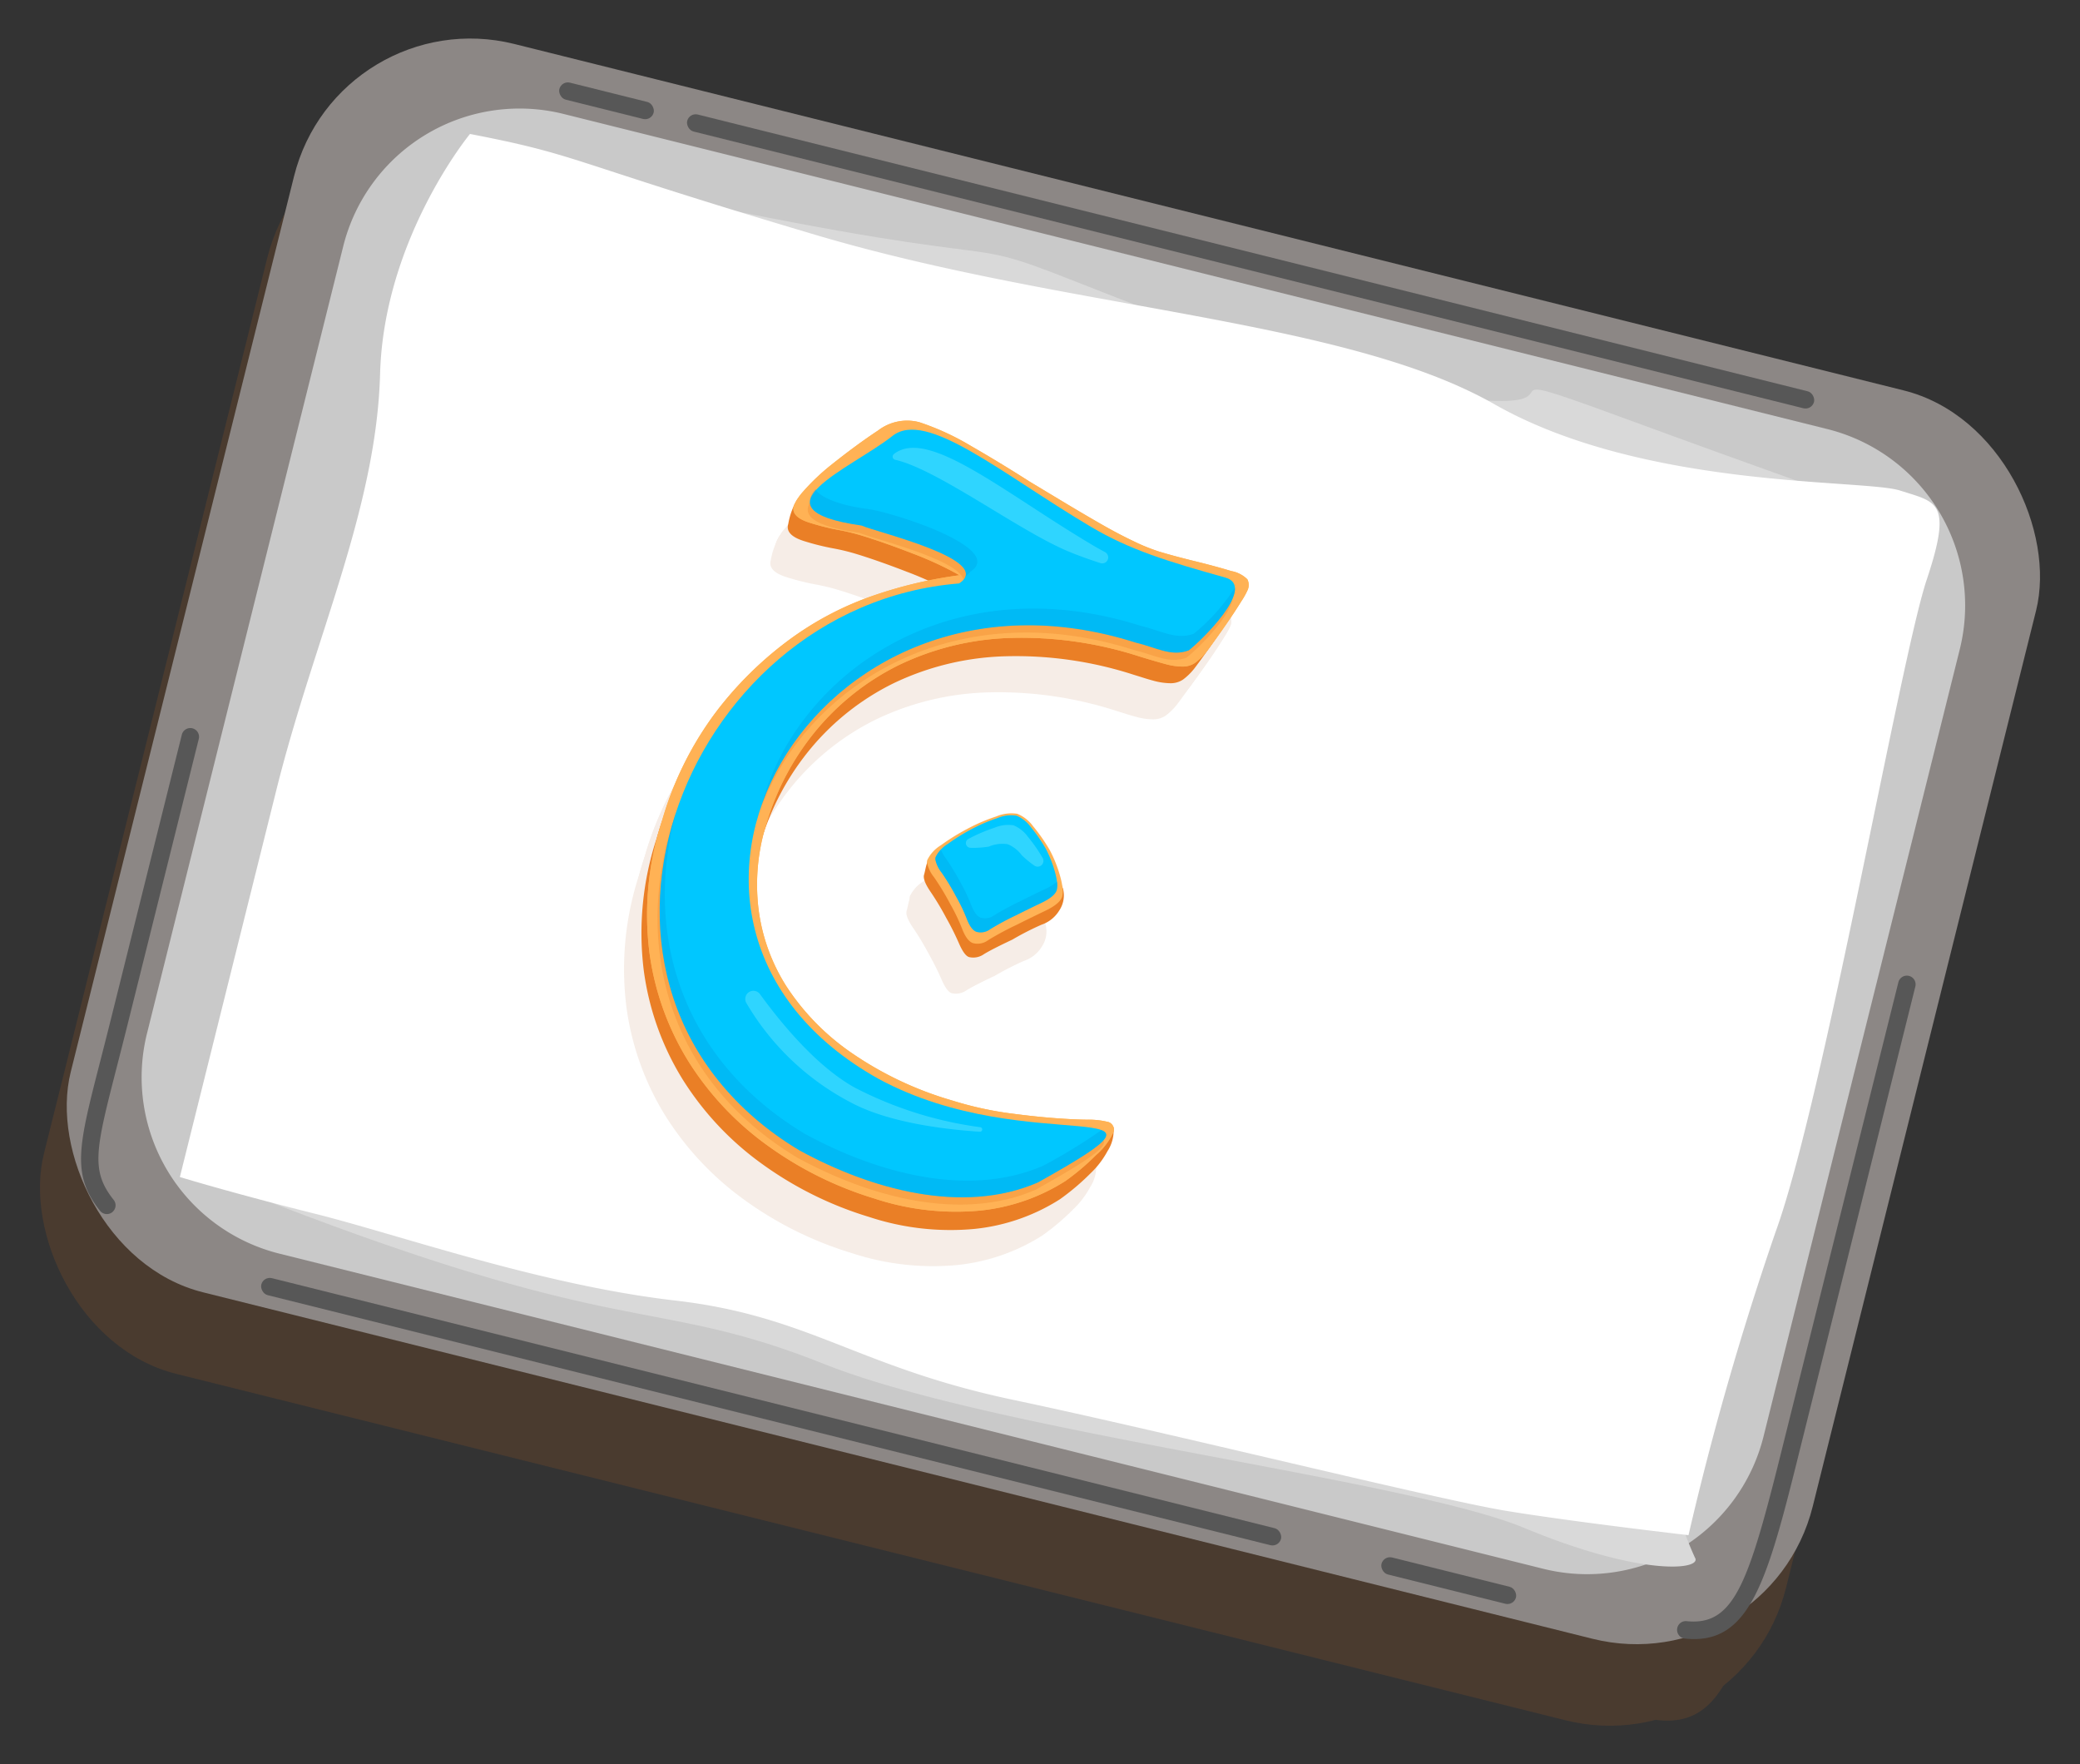 <svg xmlns="http://www.w3.org/2000/svg" width="194.481" height="164.946" viewBox="0 0 194.481 164.946">
  <rect x="0" y="0" width="194.481" height="164.946" fill="#333333" stroke="none"/>
  <g id="Group_721" data-name="Group 721" transform="translate(-1748.259 -1198.227)">
    <g id="Group_720" data-name="Group 720" transform="translate(1779.294 1198.086) rotate(14)">
      <g id="Group_711" data-name="Group 711" transform="translate(0 8.004)" opacity="0.196" style="mix-blend-mode: multiply;isolation: isolate">
        <rect id="Rectangle_205" data-name="Rectangle 205" width="167.866" height="120.284" rx="16.994" fill="#aa5b21"/>
        <path id="Rectangle_206" data-name="Rectangle 206" d="M16.993,0H138.779a16.994,16.994,0,0,1,16.994,16.994V92.821a16.994,16.994,0,0,1-16.994,16.994H16.994A16.994,16.994,0,0,1,0,92.821V16.993A16.993,16.993,0,0,1,16.993,0Z" transform="translate(6.046 5.234)" fill="#aa5b21" style="mix-blend-mode: multiply;isolation: isolate"/>
        <path id="Path_9463" data-name="Path 9463" d="M0,2.48C41.537,1.252,32.227-1.026,44.677.624S72.2,4.117,83.487,2.48s-.9-3.467,14.03-1.855,24.5,2.493,24.5,2.493l-24.2,18.248L2.076,10.272Z" transform="translate(28.045 8.16)" fill="#aa5b21" style="mix-blend-mode: multiply;isolation: isolate"/>
        <path id="Path_9464" data-name="Path 9464" d="M0,11.571c35.75,4.452,36.651-.171,53.825,2.141s55.359-2.749,67.227-.965,17.156-.247,16.149-1.175a36.376,36.376,0,0,1-3.34-5.022L49.836,0Z" transform="translate(21.13 99.026)" fill="#aa5b21" style="mix-blend-mode: multiply;isolation: isolate"/>
        <path id="Path_9465" data-name="Path 9465" d="M3.492.382c10.639-.573,9.046.245,33.6,1.337s49.869-4.365,65.419,0S137.763.137,141.31.382s5.027-.267,4.423,7.492,2.412,49.5,1.04,62.592a283.549,283.549,0,0,0-1.04,29.463s-10.425,1.364-16.973,1.91-32.43.545-47.346,1.091-20.372-3-32.921-1.364-26.723.273-34.635.273S.764,101.566.764,101.566V64.26c0-14.527,2.728-27.7,0-40.074S3.492.382,3.492.382Z" transform="translate(11.513 8.784)" fill="#aa5b21"/>
        <rect id="Rectangle_207" data-name="Rectangle 207" width="98.262" height="1.637" rx="0.818" transform="translate(22.097 117.443)" fill="#aa5b21"/>
        <rect id="Rectangle_208" data-name="Rectangle 208" width="12.959" height="1.637" rx="0.818" transform="translate(130.042 117.443)" fill="#aa5b21"/>
        <rect id="Rectangle_209" data-name="Rectangle 209" width="108.585" height="1.637" rx="0.818" transform="translate(34.416 2.251)" fill="#aa5b21"/>
        <rect id="Rectangle_210" data-name="Rectangle 210" width="9.088" height="1.637" rx="0.818" transform="translate(22.097 2.251)" fill="#aa5b21"/>
        <path id="Path_9466" data-name="Path 9466" d="M0,64.417H0a.814.814,0,0,1,.693-.853c4.571-.649,4.778-5.112,4.76-18.9l0-43.848A.819.819,0,0,1,6.271,0h0A.819.819,0,0,1,7.09.818V44.664c.017,13.278.026,19.652-6.158,20.519A.82.82,0,0,1,0,64.417Z" transform="translate(158.327 52.993)" fill="#aa5b21"/>
        <path id="Path_9467" data-name="Path 9467" d="M4.549,45.669a.819.819,0,0,1-1.177.186C-.062,43.211-.043,40.429.013,32.342c.008-1.172.017-2.465.017-3.894V.817A.817.817,0,0,1,.847,0h0a.817.817,0,0,1,.817.817v27.63c0,1.433-.009,2.729-.017,3.905-.054,8-.069,10.072,2.726,12.211a.815.815,0,0,1,.174,1.1Z" transform="translate(2.42 69.361)" fill="#aa5b21"/>
      </g>
      <g id="Group_719" data-name="Group 719" transform="translate(0.584 0)">
        <g id="Group_718" data-name="Group 718" transform="translate(0 0)">
          <rect id="Rectangle_211" data-name="Rectangle 211" width="167.866" height="120.284" rx="16.994" fill="#8c8785"/>
          <path id="Rectangle_212" data-name="Rectangle 212" d="M16.993,0H138.779a16.994,16.994,0,0,1,16.994,16.994V92.821a16.994,16.994,0,0,1-16.994,16.994H16.994A16.994,16.994,0,0,1,0,92.821V16.993A16.993,16.993,0,0,1,16.993,0Z" transform="translate(6.047 5.234)" fill="#c9c9c9" style="mix-blend-mode: multiply;isolation: isolate"/>
          <path id="Path_9468" data-name="Path 9468" d="M0,2.48C41.537,1.252,32.227-1.026,44.677.624S72.2,4.117,83.487,2.48s-.9-3.467,14.03-1.855,24.5,2.493,24.5,2.493l-24.2,18.248L2.076,10.272Z" transform="translate(28.045 8.16)" fill="#d9d9d9" style="mix-blend-mode: multiply;isolation: isolate"/>
          <path id="Path_9469" data-name="Path 9469" d="M0,11.571c35.75,4.453,36.651-.171,53.825,2.141s55.359-2.749,67.227-.965,17.156-.247,16.149-1.175a36.375,36.375,0,0,1-3.34-5.022L49.836,0Z" transform="translate(21.13 99.026)" fill="#d9d9d9" style="mix-blend-mode: multiply;isolation: isolate"/>
          <path id="Path_9470" data-name="Path 9470" d="M3.492.382c10.639-.573,9.046.245,33.6,1.337s49.869-4.365,65.419,0S137.763.137,141.309.382s5.028-.267,4.424,7.492,2.412,49.5,1.04,62.592a283.554,283.554,0,0,0-1.04,29.463s-10.425,1.364-16.973,1.91-32.43.545-47.346,1.091-20.372-3-32.921-1.364-26.723.273-34.635.273S.764,101.566.764,101.566V64.26c0-14.527,2.728-27.7,0-40.074S3.492.382,3.492.382Z" transform="translate(11.513 8.784)" fill="#fff"/>
          <g id="Group_712" data-name="Group 712" transform="translate(22.097 117.443)" style="mix-blend-mode: screen;isolation: isolate">
            <rect id="Rectangle_213" data-name="Rectangle 213" width="98.262" height="1.637" rx="0.818" fill="#575757"/>
          </g>
          <g id="Group_713" data-name="Group 713" transform="translate(130.042 117.443)" style="mix-blend-mode: screen;isolation: isolate">
            <rect id="Rectangle_214" data-name="Rectangle 214" width="12.959" height="1.637" rx="0.818" fill="#575757"/>
          </g>
          <g id="Group_714" data-name="Group 714" transform="translate(34.416 2.251)" style="mix-blend-mode: screen;isolation: isolate">
            <rect id="Rectangle_215" data-name="Rectangle 215" width="108.585" height="1.637" rx="0.818" transform="translate(0 0)" fill="#575757"/>
          </g>
          <g id="Group_715" data-name="Group 715" transform="translate(22.097 2.251)" style="mix-blend-mode: screen;isolation: isolate">
            <rect id="Rectangle_216" data-name="Rectangle 216" width="9.088" height="1.637" rx="0.818" transform="translate(0 0)" fill="#575757"/>
          </g>
          <g id="Group_716" data-name="Group 716" transform="translate(158.327 52.993)" style="mix-blend-mode: screen;isolation: isolate">
            <path id="Path_9471" data-name="Path 9471" d="M0,64.417H0a.814.814,0,0,1,.693-.853c4.571-.649,4.778-5.112,4.76-18.9l0-43.848A.819.819,0,0,1,6.271,0h0a.818.818,0,0,1,.818.818l0,43.846c.017,13.277.026,19.652-6.158,20.519A.82.82,0,0,1,0,64.417Z" transform="translate(0 0)" fill="#575757"/>
          </g>
          <g id="Group_717" data-name="Group 717" transform="translate(2.42 69.361)" style="mix-blend-mode: screen;isolation: isolate">
            <path id="Path_9472" data-name="Path 9472" d="M4.549,45.669a.819.819,0,0,1-1.177.186C-.062,43.211-.043,40.429.013,32.342c.008-1.172.017-2.465.017-3.894V.817A.817.817,0,0,1,.847,0h0a.817.817,0,0,1,.817.817v27.63c0,1.434-.009,2.729-.017,3.905-.054,8-.069,10.072,2.726,12.211a.815.815,0,0,1,.174,1.1Z" transform="translate(0 0)" fill="#575757"/>
          </g>
        </g>
      </g>
    </g>
    <g id="Group_679" data-name="Group 679" transform="translate(1822.088 1233.993) rotate(17)">
      <g id="Group_669" data-name="Group 669" transform="translate(0 3.705)" opacity="0.11" style="mix-blend-mode: multiply;isolation: isolate">
        <path id="Path_9354" data-name="Path 9354" d="M38.208,14.925a35.735,35.735,0,0,0-12.285,1.952,25.759,25.759,0,0,0-8.978,5.373,23.628,23.628,0,0,0-5.58,7.991,24.685,24.685,0,0,0-1.952,9.8,19,19,0,0,0,1.607,7.83A17.486,17.486,0,0,0,15.683,54.1,22.451,22.451,0,0,0,23.26,58.23a32.552,32.552,0,0,0,10.356,1.515,32.591,32.591,0,0,0,5.235-.39q2.387-.391,4.225-.8t3.1-.781c.842-.245,2.359-2.166,2.574-1.831a3.509,3.509,0,0,1,.113,2.291,8.23,8.23,0,0,1-.918,2.457,22.19,22.19,0,0,1-2.021,3.146,18.311,18.311,0,0,1-6.82,4.983,24.246,24.246,0,0,1-9.758,1.814,33.689,33.689,0,0,1-11.022-1.814,28.139,28.139,0,0,1-9.368-5.35,25.8,25.8,0,0,1-6.521-8.771A28.352,28.352,0,0,1,0,42.616,31.331,31.331,0,0,1,1.883,31.388a33.75,33.75,0,0,1,4.753-8.656,29.484,29.484,0,0,1,6.453-6.223,41.028,41.028,0,0,1,6.8-3.926,31.925,31.925,0,0,0-4.822-.666q-2.848-.207-5.006-.207a19.478,19.478,0,0,0-2.273.138,23.226,23.226,0,0,1-2.686.138q-1.929,0-1.929-1.1a6.722,6.722,0,0,1,.12-2.4c.306-.75,1.242-.935,2.13-2.282q1.7-2.48,3.238-4.34A4.455,4.455,0,0,1,12.124,0a24.175,24.175,0,0,1,5.258.712q3.1.713,6.223,1.584l3.766.942q1.929.482,3.766.9t3.375.643a17.812,17.812,0,0,0,2.549.23q1.423,0,3.467-.115c1.362-.076,1.929-.083,2.939-.083a2.818,2.818,0,0,1,1.653.3,1.166,1.166,0,0,1,.322.9A7.078,7.078,0,0,1,45.188,7.2q-.253.965-.574,2t-.666,2.043q-.345,1.011-.482,1.378a5.576,5.576,0,0,1-.735,1.378,2.066,2.066,0,0,1-.987.666,6.161,6.161,0,0,1-1.631.253C39.44,14.942,39.218,14.925,38.208,14.925Z" transform="translate(0 1.793)" fill="#aa5b21"/>
        <path id="Path_9355" data-name="Path 9355" d="M12.894,4.1a1.959,1.959,0,0,0-.12-.16s0,0,0,0c-.551-.653-1.549-1.009-2.122-1.611A15.141,15.141,0,0,0,8.512.674,3.56,3.56,0,0,0,6.748,0,3.676,3.676,0,0,0,4.933.789,15.747,15.747,0,0,0,2.68,2.672C1.952,3.4.179,4.43.055,4.994A2.391,2.391,0,0,0,0,5.46C-.012,5.885.055,6.3.055,6.6q0,.512,1.046,1.348A26.165,26.165,0,0,1,3.215,9.852,26.042,26.042,0,0,1,5.05,11.781c.543.636.968.952,1.279.952a1.714,1.714,0,0,0,1.254-.672q.6-.675,2.138-2.07a26.451,26.451,0,0,1,2.207-2.137,3.1,3.1,0,0,0,1.185-1.72A2.559,2.559,0,0,0,12.894,4.1Z" transform="translate(24.85 33.727)" fill="#aa5b21"/>
        <path id="Path_9356" data-name="Path 9356" d="M12.833,5.334s0,0,0,0a7.4,7.4,0,0,0-.492-.894A12.132,12.132,0,0,0,10.69,2.37,16.4,16.4,0,0,0,8.528.674,3.459,3.459,0,0,0,6.786,0,3.63,3.63,0,0,0,4.973.813,16.974,16.974,0,0,0,2.72,2.718,20.075,20.075,0,0,0,.814,4.9,3.308,3.308,0,0,0,0,6.6a.631.631,0,0,0,.061.259A3.229,3.229,0,0,0,1.07,7.947,24,24,0,0,1,3.253,9.9,17.758,17.758,0,0,1,5,11.8q.766.975,1.37.976a1.661,1.661,0,0,0,1.278-.7A28.006,28.006,0,0,1,9.761,9.946q1.02-.978,2.161-2.022T13.06,6.18A2.2,2.2,0,0,0,12.833,5.334Z" transform="translate(24.792 32.33)" fill="#aa5b21"/>
        <path id="Path_9357" data-name="Path 9357" d="M11.529,4.792s0,0,0,0a6.668,6.668,0,0,0-.442-.8A10.871,10.871,0,0,0,9.6,2.129,14.692,14.692,0,0,0,7.661.605,3.107,3.107,0,0,0,6.1,0,3.261,3.261,0,0,0,4.467.73,15.256,15.256,0,0,0,2.443,2.442,18.01,18.01,0,0,0,.732,4.4,2.971,2.971,0,0,0,0,5.928a.568.568,0,0,0,.055.232,2.9,2.9,0,0,0,.907.978A21.589,21.589,0,0,1,2.922,8.893,15.98,15.98,0,0,1,4.489,10.6q.688.876,1.231.877a1.492,1.492,0,0,0,1.148-.627,25.222,25.222,0,0,1,1.9-1.919q.917-.878,1.941-1.816t1.023-1.567A1.977,1.977,0,0,0,11.529,4.792Z" transform="translate(25.456 32.522)" fill="#aa5b21"/>
        <path id="Path_9358" data-name="Path 9358" d="M2.166,2.579a3.252,3.252,0,0,1,1.627-.731,3.11,3.11,0,0,1,1.566.606,9.588,9.588,0,0,0,1.384.572.54.54,0,0,0,.572-.883L7.3,2.129A14.825,14.825,0,0,0,5.36.606,3.108,3.108,0,0,0,3.794,0,3.265,3.265,0,0,0,2.166.731,15.171,15.171,0,0,0,.142,2.442l-.012.012a.44.44,0,0,0,.445.728A8.85,8.85,0,0,0,2.166,2.579Z" transform="translate(27.757 33.466)" fill="#aa5b21" opacity="0.7"/>
        <path id="Path_9359" data-name="Path 9359" d="M11.53,0a4.556,4.556,0,0,1-.82.945q-1.024.937-1.941,1.815a25.3,25.3,0,0,0-1.9,1.92,1.492,1.492,0,0,1-1.149.627q-.542,0-1.231-.877A15.934,15.934,0,0,0,2.924,2.72,21.555,21.555,0,0,0,.962.965,4.231,4.231,0,0,1,.269.32,1.793,1.793,0,0,0,0,1.135a.575.575,0,0,0,.055.233,2.912,2.912,0,0,0,.907.978A21.745,21.745,0,0,1,2.924,4.1,16.088,16.088,0,0,1,4.489,5.812q.69.876,1.231.877a1.492,1.492,0,0,0,1.149-.627,25,25,0,0,1,1.9-1.92q.917-.878,1.941-1.817T11.733.76A1.974,1.974,0,0,0,11.53,0Z" transform="translate(25.455 37.314)" fill="#aa5b21" opacity="0.3"/>
        <path id="Path_9360" data-name="Path 9360" d="M38.208,14.925a35.736,35.736,0,0,0-12.285,1.952,25.757,25.757,0,0,0-8.978,5.373,23.628,23.628,0,0,0-5.58,7.991,24.682,24.682,0,0,0-1.952,9.8,19,19,0,0,0,1.607,7.83A17.49,17.49,0,0,0,15.683,54.1,22.448,22.448,0,0,0,23.26,58.23a32.549,32.549,0,0,0,10.356,1.515,32.6,32.6,0,0,0,5.235-.39q2.387-.391,4.225-.8t3.1-.781a7.49,7.49,0,0,1,1.86-.367.73.73,0,0,1,.826.826,6.387,6.387,0,0,1-.918,2.457,22.192,22.192,0,0,1-2.021,3.146,18.311,18.311,0,0,1-6.82,4.983,24.249,24.249,0,0,1-9.758,1.814,33.694,33.694,0,0,1-11.022-1.814,28.139,28.139,0,0,1-9.368-5.35,25.8,25.8,0,0,1-6.521-8.771A28.353,28.353,0,0,1,0,42.616,31.33,31.33,0,0,1,1.883,31.388a33.752,33.752,0,0,1,4.753-8.657,29.482,29.482,0,0,1,6.453-6.223,41.034,41.034,0,0,1,6.8-3.926,31.939,31.939,0,0,0-4.822-.666q-2.848-.207-5.006-.207a19.443,19.443,0,0,0-2.273.138,23.216,23.216,0,0,1-2.686.138q-1.929,0-1.929-1.1a5.133,5.133,0,0,1,.459-1.538A20.23,20.23,0,0,1,5.419,6.2q1.7-2.48,3.238-4.34A4.455,4.455,0,0,1,12.124,0a24.169,24.169,0,0,1,5.258.712q3.1.712,6.223,1.584l3.766.941q1.929.482,3.766.9t3.375.643a17.793,17.793,0,0,0,2.549.23q1.423,0,3.467-.115t3.559-.115a2.819,2.819,0,0,1,1.653.3,1.167,1.167,0,0,1,.322.9,7.116,7.116,0,0,1-.253,1.194q-.253.964-.574,2t-.666,2.044q-.344,1.011-.482,1.378a5.586,5.586,0,0,1-.735,1.378,2.064,2.064,0,0,1-.987.666,6.16,6.16,0,0,1-1.63.253Q39.723,14.925,38.208,14.925Z" transform="translate(0 0)" fill="#aa5b21"/>
        <path id="Path_9361" data-name="Path 9361" d="M38.208,14.925a35.736,35.736,0,0,0-12.285,1.952,25.757,25.757,0,0,0-8.978,5.373,23.628,23.628,0,0,0-5.58,7.991,24.682,24.682,0,0,0-1.952,9.8,19,19,0,0,0,1.607,7.83A17.49,17.49,0,0,0,15.683,54.1,22.448,22.448,0,0,0,23.26,58.23a32.549,32.549,0,0,0,10.356,1.515,32.6,32.6,0,0,0,5.235-.39q2.387-.391,4.225-.8t3.1-.781a7.49,7.49,0,0,1,1.86-.367.73.73,0,0,1,.826.826,6.387,6.387,0,0,1-.918,2.457,22.192,22.192,0,0,1-2.021,3.146,18.311,18.311,0,0,1-6.82,4.983,24.249,24.249,0,0,1-9.758,1.814,33.694,33.694,0,0,1-11.022-1.814,28.139,28.139,0,0,1-9.368-5.35,25.8,25.8,0,0,1-6.521-8.771A28.353,28.353,0,0,1,0,42.616,31.33,31.33,0,0,1,1.883,31.388a33.752,33.752,0,0,1,4.753-8.657,29.482,29.482,0,0,1,6.453-6.223,41.034,41.034,0,0,1,6.8-3.926,31.939,31.939,0,0,0-4.822-.666q-2.848-.207-5.006-.207a19.443,19.443,0,0,0-2.273.138,23.216,23.216,0,0,1-2.686.138q-1.929,0-1.929-1.1a5.133,5.133,0,0,1,.459-1.538A20.23,20.23,0,0,1,5.419,6.2q1.7-2.48,3.238-4.34A4.455,4.455,0,0,1,12.124,0a24.169,24.169,0,0,1,5.258.712q3.1.712,6.223,1.584l3.766.941q1.929.482,3.766.9t3.375.643a17.793,17.793,0,0,0,2.549.23q1.423,0,3.467-.115t3.559-.115a2.819,2.819,0,0,1,1.653.3,1.167,1.167,0,0,1,.322.9,7.116,7.116,0,0,1-.253,1.194q-.253.964-.574,2t-.666,2.044q-.344,1.011-.482,1.378a5.586,5.586,0,0,1-.735,1.378,2.064,2.064,0,0,1-.987.666,6.16,6.16,0,0,1-1.63.253Q39.723,14.925,38.208,14.925Z" transform="translate(0 0)" fill="#aa5b21"/>
        <path id="Path_9362" data-name="Path 9362" d="M36.485,13.147C4.745,12.784-3.945,52.839,25.412,59.186c15.763,3.185,29.53-8.091,17.067,4.909-5.848,4.978-14.784,5.173-22.173,3.647-28.059-7-25.669-45.371-1.244-55.053,2.6-3.088-8.868-2.318-10.3-2.511-10.6,1.651-2.479-4.82.314-8.858C11.372-2,19.865,1.725,29.3,4.02c4.114,1,7.762,1,13.407.864,3.146-.076-.549,6.518-1.282,7.513C40.026,13.46,38.471,13.018,36.485,13.147Z" transform="translate(1.011 1.35)" fill="#aa5b21"/>
        <path id="Path_9363" data-name="Path 9363" d="M36.485,13.147C4.745,12.784-3.945,52.839,25.412,59.186c15.763,3.185,29.53-8.091,17.067,4.909-5.848,4.978-14.784,5.173-22.173,3.647-28.059-7-25.669-45.371-1.244-55.053,2.6-3.088-8.868-2.318-10.3-2.511-10.6,1.651-2.479-4.82.314-8.858C11.372-2,19.865,1.725,29.3,4.02c4.114,1,7.762,1,13.407.864,3.146-.076-.549,6.518-1.282,7.513C40.026,13.46,38.471,13.018,36.485,13.147Z" transform="translate(1.011 0.638)" fill="#aa5b21"/>
        <path id="Path_9364" data-name="Path 9364" d="M12.245,5.931C8.458,5.113,4.322,2.491,1.226.164A.76.76,0,0,0,.245,1.32a24.386,24.386,0,0,0,12,6.036c3.791.766,8.776-.043,12.4-.894a.213.213,0,0,0-.08-.418A35.7,35.7,0,0,1,12.245,5.931Z" transform="translate(12.263 55.321)" fill="#aa5b21" opacity="0.7"/>
        <path id="Path_9365" data-name="Path 9365" d="M21.5,5.419a.559.559,0,0,0,.117-1.108c-.438-.086-.879-.183-1.326-.291C10.851,1.724,2.358-2,.058,1.32l0,.006a.3.3,0,0,0,.266.467c4.021-.306,12.916,2.93,17.9,3.448C19.27,5.349,20.386,5.4,21.5,5.419Z" transform="translate(10.649 2.226)" fill="#aa5b21" opacity="0.7"/>
        <path id="Path_9366" data-name="Path 9366" d="M8.757,3.015c-2.4.415-4.564.266-5.1-.364-.018.043-.037.086-.054.128a3.067,3.067,0,0,0-.118.352l0,.017c-.01.04-.02.08-.027.118s-.011.061-.015.091-.006.031-.007.047-.007.06-.009.09,0,.07,0,.1a1.024,1.024,0,0,0,.175.6.928.928,0,0,0,.067.087.946.946,0,0,0,.074.077.281.281,0,0,0,.031.027,1.113,1.113,0,0,0,.157.118,1.794,1.794,0,0,0,.235.124c.776.338,2.221.383,4.6.013l.057.007c1.533.154,11.2-.445,10.6,1.881a6.722,6.722,0,0,1,.322-.724C22.334,2.723,11.157,2.6,8.757,3.015ZM19.252,6.9a.354.354,0,0,0-.02.03A.093.093,0,0,0,19.252,6.9ZM43.955.557a.343.343,0,0,0,0-.054c0-.031-.006-.061-.009-.091a1.2,1.2,0,0,0-.03-.18C43.9.178,43.886.126,43.871.076,43.862.05,43.852.024,43.842,0a18.48,18.48,0,0,1-2.415,5.234c-1.4,1.065-2.958.621-4.943.751C17.7,5.77,6.993,19.706,7.459,32.438c0-.113.01-.224.016-.335s.01-.2.017-.292c.009-.128.019-.258.028-.387q.009-.1.017-.2c.009-.1.018-.2.029-.292.007-.07.016-.14.023-.21.01-.085.02-.171.031-.256.006-.044.011-.087.016-.13.013-.093.026-.187.038-.279.009-.064.019-.127.029-.191s.023-.148.034-.224c.01-.057.019-.113.029-.168.016-.1.033-.194.051-.292.038-.211.08-.422.124-.631.014-.068.028-.137.044-.205s.027-.123.041-.185c.02-.088.04-.177.061-.265.026-.105.051-.211.078-.316.046-.184.1-.368.147-.55q.158-.564.342-1.123c.03-.091.061-.181.093-.272.23-.667.49-1.329.778-1.982l.1-.227A25.609,25.609,0,0,1,11.718,19.7c.057-.087.117-.172.176-.259q.445-.644.935-1.265c.064-.083.13-.165.2-.247s.133-.165.2-.247.135-.162.2-.244c.041-.05.083-.1.126-.147.067-.078.135-.158.205-.235l.144-.163.147-.162q.609-.671,1.274-1.305c.061-.06.124-.12.188-.178.2-.192.413-.382.626-.569.077-.068.153-.135.231-.2s.177-.151.267-.225.164-.137.246-.2.175-.142.265-.212.172-.138.259-.205q.8-.62,1.656-1.187c.244-.161.49-.319.741-.472.067-.043.135-.084.2-.125.154-.094.311-.187.469-.278.2-.114.4-.228.605-.339s.385-.206.58-.306c.805-.413,1.643-.8,2.512-1.139.068-.028.138-.055.208-.081s.148-.058.224-.086c.113-.043.225-.085.338-.125.251-.091.5-.18.758-.264.091-.031.184-.061.277-.091s.189-.061.286-.091c.275-.085.554-.167.835-.247l.3-.081c.11-.03.221-.058.332-.087.147-.039.294-.074.442-.11.087-.021.174-.043.262-.063.152-.036.306-.07.46-.1.115-.026.231-.05.347-.073l.308-.061c.157-.03.315-.06.474-.088.1-.019.2-.036.305-.051q.695-.117,1.406-.205l.3-.037.389-.041c.306-.031.614-.06.925-.083l.261-.018c.266-.019.534-.033.8-.046q.3-.015.6-.021c.189-.006.38-.01.571-.011q.447-.006.9,0c1.985-.13,3.541.312,4.943-.751.527-.715,2.584-4.3,2.531-6.246C43.958.6,43.956.577,43.955.557Zm3.354,51.961a.137.137,0,0,0-.006-.036.2.2,0,0,0-.014-.058.277.277,0,0,0-.013-.03.012.012,0,0,0,0-.009.238.238,0,0,0-.018-.033.185.185,0,0,0-.026-.033.211.211,0,0,0-.04-.04.335.335,0,0,0-.044-.031.089.089,0,0,0-.026-.016.4.4,0,0,0-.05-.024l-.051-.02a1,1,0,0,0-.164-.037c-.017,0-.034-.006-.051-.007l-.068-.007a51.076,51.076,0,0,1-4.256,4.8C36.629,61.911,27.693,62.106,20.3,60.58,6.763,57.2.314,46.521.01,35.28A29.919,29.919,0,0,0,.8,43a0,0,0,0,1,0,0q.312,1.3.742,2.555a26.012,26.012,0,0,0,2.23,4.828q.274.46.564.906h0q.293.447.606.884s0,0,0,0A24.294,24.294,0,0,0,7.011,54.68q.562.6,1.171,1.164c.208.192.419.383.635.569A27.44,27.44,0,0,0,20.3,62.21c7.389,1.526,16.325,1.332,22.173-3.647C45.941,54.95,47.379,53.211,47.309,52.519Z" transform="translate(1.013 6.169)" fill="#aa5b21" opacity="0.3"/>
      </g>
      <g id="Group_678" data-name="Group 678" transform="translate(0.57 0)">
        <g id="Group_677" data-name="Group 677" transform="translate(0 0)">
          <g id="Group_676" data-name="Group 676">
            <path id="Path_9367" data-name="Path 9367" d="M38.208,14.925a35.735,35.735,0,0,0-12.285,1.952,25.756,25.756,0,0,0-8.978,5.373,23.631,23.631,0,0,0-5.58,7.991,24.691,24.691,0,0,0-1.952,9.8,19,19,0,0,0,1.607,7.83A17.484,17.484,0,0,0,15.683,54.1,22.451,22.451,0,0,0,23.26,58.23a32.547,32.547,0,0,0,10.356,1.515,32.6,32.6,0,0,0,5.235-.39q2.387-.391,4.225-.8t3.1-.781c.842-.245,2.358-2.166,2.574-1.831a3.511,3.511,0,0,1,.113,2.291,8.226,8.226,0,0,1-.918,2.457,22.235,22.235,0,0,1-2.021,3.146,18.315,18.315,0,0,1-6.82,4.983,24.246,24.246,0,0,1-9.759,1.814,33.691,33.691,0,0,1-11.022-1.814,28.143,28.143,0,0,1-9.368-5.35,25.8,25.8,0,0,1-6.521-8.771A28.351,28.351,0,0,1,0,42.616,31.329,31.329,0,0,1,1.883,31.388a33.755,33.755,0,0,1,4.753-8.656,29.487,29.487,0,0,1,6.453-6.223,41.029,41.029,0,0,1,6.8-3.926,31.938,31.938,0,0,0-4.822-.666q-2.847-.207-5.005-.207a19.476,19.476,0,0,0-2.273.138,23.224,23.224,0,0,1-2.686.138q-1.929,0-1.929-1.1a6.726,6.726,0,0,1,.12-2.4c.306-.75,1.242-.935,2.13-2.282q1.7-2.48,3.238-4.34A4.455,4.455,0,0,1,12.124,0a24.172,24.172,0,0,1,5.258.712q3.1.713,6.223,1.584l3.765.942q1.929.482,3.766.9t3.375.643a17.817,17.817,0,0,0,2.549.23q1.423,0,3.467-.115c1.362-.076,1.929-.083,2.939-.083a2.82,2.82,0,0,1,1.653.3,1.167,1.167,0,0,1,.322.9A7.1,7.1,0,0,1,45.189,7.2q-.253.964-.574,2t-.666,2.043q-.344,1.011-.482,1.378a5.584,5.584,0,0,1-.735,1.378,2.067,2.067,0,0,1-.987.666,6.158,6.158,0,0,1-1.631.253C39.44,14.942,39.218,14.925,38.208,14.925Z" transform="translate(0 1.793)" fill="#ea7f26"/>
            <g id="Group_671" data-name="Group 671" transform="translate(24.85 33.727)">
              <g id="Group_670" data-name="Group 670" transform="translate(0 0)">
                <path id="Path_9368" data-name="Path 9368" d="M12.894,4.1a1.952,1.952,0,0,0-.12-.16s0,0,0,0c-.551-.653-1.549-1.009-2.122-1.611A15.143,15.143,0,0,0,8.512.674,3.561,3.561,0,0,0,6.748,0,3.674,3.674,0,0,0,4.933.789,15.759,15.759,0,0,0,2.68,2.672C1.952,3.4.179,4.43.055,4.994A2.369,2.369,0,0,0,0,5.46C-.012,5.885.055,6.3.055,6.6q0,.513,1.046,1.348A26.142,26.142,0,0,1,3.215,9.852,26.125,26.125,0,0,1,5.05,11.781c.543.636.968.952,1.279.952a1.714,1.714,0,0,0,1.254-.672q.6-.675,2.138-2.07a26.379,26.379,0,0,1,2.207-2.137,3.1,3.1,0,0,0,1.185-1.72A2.558,2.558,0,0,0,12.894,4.1Z" fill="#ea7f26"/>
              </g>
            </g>
            <path id="Path_9369" data-name="Path 9369" d="M12.833,5.334s0,0,0,0a7.424,7.424,0,0,0-.492-.894A12.121,12.121,0,0,0,10.69,2.37,16.384,16.384,0,0,0,8.528.674,3.459,3.459,0,0,0,6.786,0,3.63,3.63,0,0,0,4.973.813,16.968,16.968,0,0,0,2.72,2.718,20.032,20.032,0,0,0,.815,4.9,3.307,3.307,0,0,0,0,6.6a.635.635,0,0,0,.061.259A3.229,3.229,0,0,0,1.07,7.946,24.059,24.059,0,0,1,3.253,9.9,17.756,17.756,0,0,1,5,11.8q.767.975,1.37.976a1.661,1.661,0,0,0,1.278-.7A28.075,28.075,0,0,1,9.761,9.946q1.02-.977,2.161-2.022T13.06,6.18A2.2,2.2,0,0,0,12.833,5.334Z" transform="translate(24.792 32.33)" fill="#ffb255"/>
            <g id="Group_672" data-name="Group 672" transform="translate(25.455 32.522)">
              <path id="Path_9370" data-name="Path 9370" d="M11.528,4.792s0,0,0,0a6.644,6.644,0,0,0-.442-.8A10.882,10.882,0,0,0,9.6,2.129,14.7,14.7,0,0,0,7.661.605,3.107,3.107,0,0,0,6.1,0,3.262,3.262,0,0,0,4.467.73,15.257,15.257,0,0,0,2.443,2.442,18,18,0,0,0,.732,4.4,2.972,2.972,0,0,0,0,5.928a.569.569,0,0,0,.055.232,2.9,2.9,0,0,0,.907.978A21.566,21.566,0,0,1,2.922,8.893,15.972,15.972,0,0,1,4.489,10.6q.688.876,1.231.877a1.492,1.492,0,0,0,1.148-.627,25.165,25.165,0,0,1,1.9-1.919q.917-.878,1.941-1.816t1.023-1.566A1.973,1.973,0,0,0,11.528,4.792Z" transform="translate(0.001 0)" fill="#00c7ff"/>
              <path id="Path_9371" data-name="Path 9371" d="M2.166,2.579a3.251,3.251,0,0,1,1.627-.731,3.109,3.109,0,0,1,1.566.606,9.6,9.6,0,0,0,1.384.572.54.54,0,0,0,.572-.883L7.3,2.129A14.821,14.821,0,0,0,5.36.606,3.107,3.107,0,0,0,3.794,0,3.265,3.265,0,0,0,2.166.731,15.165,15.165,0,0,0,.142,2.442l-.012.012a.44.44,0,0,0,.445.728A8.858,8.858,0,0,0,2.166,2.579Z" transform="translate(2.302 0.944)" fill="#43dcff" opacity="0.7"/>
              <path id="Path_9372" data-name="Path 9372" d="M11.529,0a4.552,4.552,0,0,1-.82.945Q9.685,1.882,8.769,2.76a25.326,25.326,0,0,0-1.9,1.92,1.492,1.492,0,0,1-1.149.627q-.542,0-1.231-.877A15.924,15.924,0,0,0,2.924,2.72,21.591,21.591,0,0,0,.962.965,4.22,4.22,0,0,1,.269.32,1.793,1.793,0,0,0,0,1.135a.572.572,0,0,0,.055.233,2.909,2.909,0,0,0,.907.978A21.789,21.789,0,0,1,2.924,4.1,16.066,16.066,0,0,1,4.489,5.812q.69.876,1.231.877a1.492,1.492,0,0,0,1.149-.627,25.046,25.046,0,0,1,1.9-1.92q.916-.878,1.941-1.817T11.733.76A1.973,1.973,0,0,0,11.529,0Z" transform="translate(0 4.792)" fill="#009adc" opacity="0.3"/>
            </g>
            <path id="Path_9373" data-name="Path 9373" d="M38.208,14.925a35.734,35.734,0,0,0-12.285,1.952,25.754,25.754,0,0,0-8.978,5.373,23.629,23.629,0,0,0-5.58,7.991,24.688,24.688,0,0,0-1.951,9.8,19,19,0,0,0,1.607,7.83A17.487,17.487,0,0,0,15.683,54.1,22.45,22.45,0,0,0,23.26,58.23a32.55,32.55,0,0,0,10.356,1.515,32.6,32.6,0,0,0,5.235-.39q2.387-.391,4.225-.8t3.1-.781a7.487,7.487,0,0,1,1.86-.367.731.731,0,0,1,.827.827,6.387,6.387,0,0,1-.918,2.457,22.241,22.241,0,0,1-2.021,3.146,18.316,18.316,0,0,1-6.82,4.983,24.25,24.25,0,0,1-9.759,1.814,33.7,33.7,0,0,1-11.022-1.814,28.143,28.143,0,0,1-9.368-5.35,25.8,25.8,0,0,1-6.521-8.771A28.35,28.35,0,0,1,0,42.616,31.326,31.326,0,0,1,1.883,31.388a33.751,33.751,0,0,1,4.753-8.657,29.483,29.483,0,0,1,6.453-6.223,41.031,41.031,0,0,1,6.8-3.926,31.952,31.952,0,0,0-4.822-.666q-2.847-.207-5.005-.207a19.446,19.446,0,0,0-2.273.138,23.218,23.218,0,0,1-2.686.138q-1.929,0-1.929-1.1a5.134,5.134,0,0,1,.459-1.538A20.2,20.2,0,0,1,5.419,6.2q1.7-2.48,3.238-4.34A4.455,4.455,0,0,1,12.124,0a24.166,24.166,0,0,1,5.258.712q3.1.712,6.223,1.584l3.765.941q1.929.482,3.766.9t3.375.643a17.792,17.792,0,0,0,2.549.23q1.423,0,3.467-.115t3.559-.115a2.82,2.82,0,0,1,1.653.3,1.167,1.167,0,0,1,.321.9,7.093,7.093,0,0,1-.253,1.194q-.253.964-.574,2t-.666,2.044q-.345,1.011-.482,1.378a5.578,5.578,0,0,1-.735,1.378,2.063,2.063,0,0,1-.987.666,6.157,6.157,0,0,1-1.63.253Q39.723,14.925,38.208,14.925Z" transform="translate(0 0)" fill="#ffb255"/>
            <path id="Path_9374" data-name="Path 9374" d="M38.208,14.925a35.734,35.734,0,0,0-12.285,1.952,25.754,25.754,0,0,0-8.978,5.373,23.629,23.629,0,0,0-5.58,7.991,24.688,24.688,0,0,0-1.951,9.8,19,19,0,0,0,1.607,7.83A17.487,17.487,0,0,0,15.683,54.1,22.45,22.45,0,0,0,23.26,58.23a32.55,32.55,0,0,0,10.356,1.515,32.6,32.6,0,0,0,5.235-.39q2.387-.391,4.225-.8t3.1-.781a7.487,7.487,0,0,1,1.86-.367.731.731,0,0,1,.827.827,6.387,6.387,0,0,1-.918,2.457,22.241,22.241,0,0,1-2.021,3.146,18.316,18.316,0,0,1-6.82,4.983,24.25,24.25,0,0,1-9.759,1.814,33.7,33.7,0,0,1-11.022-1.814,28.143,28.143,0,0,1-9.368-5.35,25.8,25.8,0,0,1-6.521-8.771A28.35,28.35,0,0,1,0,42.616,31.326,31.326,0,0,1,1.883,31.388a33.751,33.751,0,0,1,4.753-8.657,29.483,29.483,0,0,1,6.453-6.223,41.031,41.031,0,0,1,6.8-3.926,31.952,31.952,0,0,0-4.822-.666q-2.847-.207-5.005-.207a19.446,19.446,0,0,0-2.273.138,23.218,23.218,0,0,1-2.686.138q-1.929,0-1.929-1.1a5.134,5.134,0,0,1,.459-1.538A20.2,20.2,0,0,1,5.419,6.2q1.7-2.48,3.238-4.34A4.455,4.455,0,0,1,12.124,0a24.166,24.166,0,0,1,5.258.712q3.1.712,6.223,1.584l3.765.941q1.929.482,3.766.9t3.375.643a17.792,17.792,0,0,0,2.549.23q1.423,0,3.467-.115t3.559-.115a2.82,2.82,0,0,1,1.653.3,1.167,1.167,0,0,1,.321.9,7.093,7.093,0,0,1-.253,1.194q-.253.964-.574,2t-.666,2.044q-.345,1.011-.482,1.378a5.578,5.578,0,0,1-.735,1.378,2.063,2.063,0,0,1-.987.666,6.157,6.157,0,0,1-1.63.253Q39.723,14.925,38.208,14.925Z" transform="translate(0 0)" fill="#ffb255"/>
            <g id="Group_675" data-name="Group 675" transform="translate(1.011 0.638)">
              <g id="Group_673" data-name="Group 673" transform="translate(0 0.712)" opacity="0.3" style="mix-blend-mode: multiply;isolation: isolate">
                <path id="Path_9375" data-name="Path 9375" d="M36.485,13.147C4.746,12.784-3.944,52.839,25.412,59.186c15.763,3.185,29.53-8.091,17.067,4.909-5.848,4.978-14.785,5.173-22.173,3.647-28.059-7-25.669-45.371-1.243-55.053,2.6-3.088-8.868-2.318-10.3-2.511-10.6,1.651-2.479-4.82.314-8.858C11.372-2,19.865,1.725,29.3,4.02c4.114,1,7.762,1,13.407.864,3.146-.076-.549,6.518-1.282,7.513C40.026,13.46,38.471,13.018,36.485,13.147Z" transform="translate(0 0)" fill="#ea7f26"/>
              </g>
              <g id="Group_674" data-name="Group 674" transform="translate(0 0)">
                <path id="Path_9376" data-name="Path 9376" d="M36.485,13.147C4.746,12.784-3.944,52.839,25.412,59.186c15.763,3.185,29.53-8.091,17.067,4.909-5.848,4.978-14.785,5.173-22.173,3.647-28.059-7-25.669-45.371-1.243-55.053,2.6-3.088-8.868-2.318-10.3-2.511-10.6,1.651-2.479-4.82.314-8.858C11.372-2,19.865,1.725,29.3,4.02c4.114,1,7.762,1,13.407.864,3.146-.076-.549,6.518-1.282,7.513C40.026,13.46,38.471,13.018,36.485,13.147Z" fill="#00c7ff"/>
              </g>
            </g>
            <path id="Path_9377" data-name="Path 9377" d="M12.245,5.931C8.458,5.113,4.322,2.49,1.226.164A.76.76,0,0,0,.245,1.32a24.385,24.385,0,0,0,12,6.036c3.791.766,8.776-.043,12.4-.894a.213.213,0,0,0-.08-.419A35.7,35.7,0,0,1,12.245,5.931Z" transform="translate(12.263 55.321)" fill="#43dcff" opacity="0.7"/>
            <path id="Path_9378" data-name="Path 9378" d="M21.5,5.419a.559.559,0,0,0,.117-1.108c-.439-.086-.879-.183-1.326-.291C10.851,1.724,2.358-2,.058,1.32l0,.006a.3.3,0,0,0,.266.467c4.021-.306,12.916,2.93,17.9,3.448C19.27,5.349,20.386,5.4,21.5,5.419Z" transform="translate(10.649 2.226)" fill="#43dcff" opacity="0.7"/>
            <path id="Path_9379" data-name="Path 9379" d="M8.757,3.015c-2.4.415-4.564.266-5.1-.363-.018.043-.037.085-.054.128a3.119,3.119,0,0,0-.118.352l0,.017c-.01.04-.02.08-.027.118s-.012.061-.016.091-.006.031-.007.047-.007.06-.009.09,0,.07,0,.1a1.025,1.025,0,0,0,.175.6,1,1,0,0,0,.067.087.979.979,0,0,0,.074.077.271.271,0,0,0,.031.027,1.114,1.114,0,0,0,.157.118,1.811,1.811,0,0,0,.235.124c.777.338,2.222.383,4.6.013l.057.007c1.533.154,11.2-.445,10.6,1.881a6.707,6.707,0,0,1,.322-.724C22.334,2.723,11.157,2.6,8.757,3.015ZM19.252,6.9a.351.351,0,0,0-.02.03A.089.089,0,0,0,19.252,6.9ZM43.955.557a.354.354,0,0,0,0-.054L43.943.412a1.187,1.187,0,0,0-.03-.18C43.9.178,43.886.126,43.871.076,43.862.05,43.852.024,43.842,0a18.488,18.488,0,0,1-2.415,5.234c-1.4,1.065-2.958.621-4.944.751C17.7,5.77,6.993,19.706,7.459,32.438c0-.113.01-.224.016-.335s.01-.2.017-.292c.009-.128.019-.258.029-.387l.017-.2c.009-.1.019-.2.029-.292.007-.07.016-.14.023-.21.01-.085.02-.171.031-.256.006-.044.011-.087.016-.13l.038-.279c.009-.064.019-.127.029-.191s.023-.148.034-.224c.01-.057.019-.113.028-.168.016-.1.033-.194.051-.292.039-.211.08-.422.124-.631.014-.068.028-.137.044-.205s.027-.123.041-.185c.02-.088.04-.177.061-.265.026-.105.051-.211.078-.316.046-.184.1-.368.147-.55q.158-.564.342-1.123c.03-.091.061-.181.093-.272.229-.667.49-1.329.778-1.982l.1-.227a25.6,25.6,0,0,1,2.09-3.729c.057-.087.117-.172.177-.259q.445-.644.935-1.265c.064-.083.13-.165.2-.247s.132-.165.2-.247.135-.162.2-.244c.041-.05.083-.1.126-.147.067-.078.135-.158.2-.235l.144-.163.147-.162q.61-.671,1.274-1.305c.061-.06.124-.12.188-.178.2-.192.413-.382.626-.569.077-.068.153-.135.231-.2s.177-.151.267-.225.164-.137.246-.2.175-.142.265-.212.172-.138.259-.205q.8-.62,1.656-1.187c.244-.161.49-.319.741-.472.067-.043.135-.084.2-.125.154-.094.311-.187.469-.278.2-.114.4-.228.606-.339s.385-.206.58-.306c.805-.413,1.643-.8,2.512-1.139.068-.028.138-.055.208-.081s.148-.058.224-.086c.113-.043.225-.085.338-.125q.376-.137.758-.264c.091-.031.184-.061.276-.091s.189-.061.286-.091c.275-.086.554-.167.835-.247l.3-.081c.11-.03.221-.058.332-.087.147-.039.294-.074.442-.11.087-.021.174-.043.262-.063.152-.036.306-.07.46-.1.116-.026.231-.05.348-.073l.308-.061c.157-.03.315-.06.474-.088.1-.019.2-.036.305-.051q.694-.117,1.406-.205l.3-.037.389-.041c.306-.032.614-.06.925-.083l.261-.019c.267-.019.534-.033.8-.046q.3-.015.6-.021c.189-.006.38-.01.571-.011q.447-.006.9,0c1.985-.13,3.541.312,4.944-.751.527-.715,2.583-4.3,2.531-6.246C43.957.6,43.956.577,43.955.557Zm3.354,51.961a.146.146,0,0,0-.006-.036.2.2,0,0,0-.014-.058.315.315,0,0,0-.013-.03.013.013,0,0,0,0-.009.241.241,0,0,0-.019-.033.182.182,0,0,0-.026-.033.212.212,0,0,0-.04-.04.322.322,0,0,0-.044-.031.09.09,0,0,0-.026-.016.409.409,0,0,0-.05-.024l-.051-.02a.986.986,0,0,0-.164-.037c-.017,0-.034-.006-.051-.007l-.068-.007a51.067,51.067,0,0,1-4.257,4.8C36.629,61.911,27.692,62.106,20.3,60.58,6.763,57.2.314,46.521.01,35.28A29.922,29.922,0,0,0,.8,43a0,0,0,0,1,0,0q.312,1.3.742,2.555a26.007,26.007,0,0,0,2.23,4.828q.274.46.564.906h0q.293.447.606.884a0,0,0,0,0,0,0A24.345,24.345,0,0,0,7.011,54.68q.562.6,1.171,1.164c.208.192.419.383.636.569A27.439,27.439,0,0,0,20.3,62.21c7.389,1.526,16.325,1.332,22.173-3.647C45.941,54.95,47.379,53.211,47.309,52.519Z" transform="translate(1.013 6.169)" fill="#009adc" opacity="0.3"/>
          </g>
        </g>
      </g>
    </g>
  </g>
</svg>
